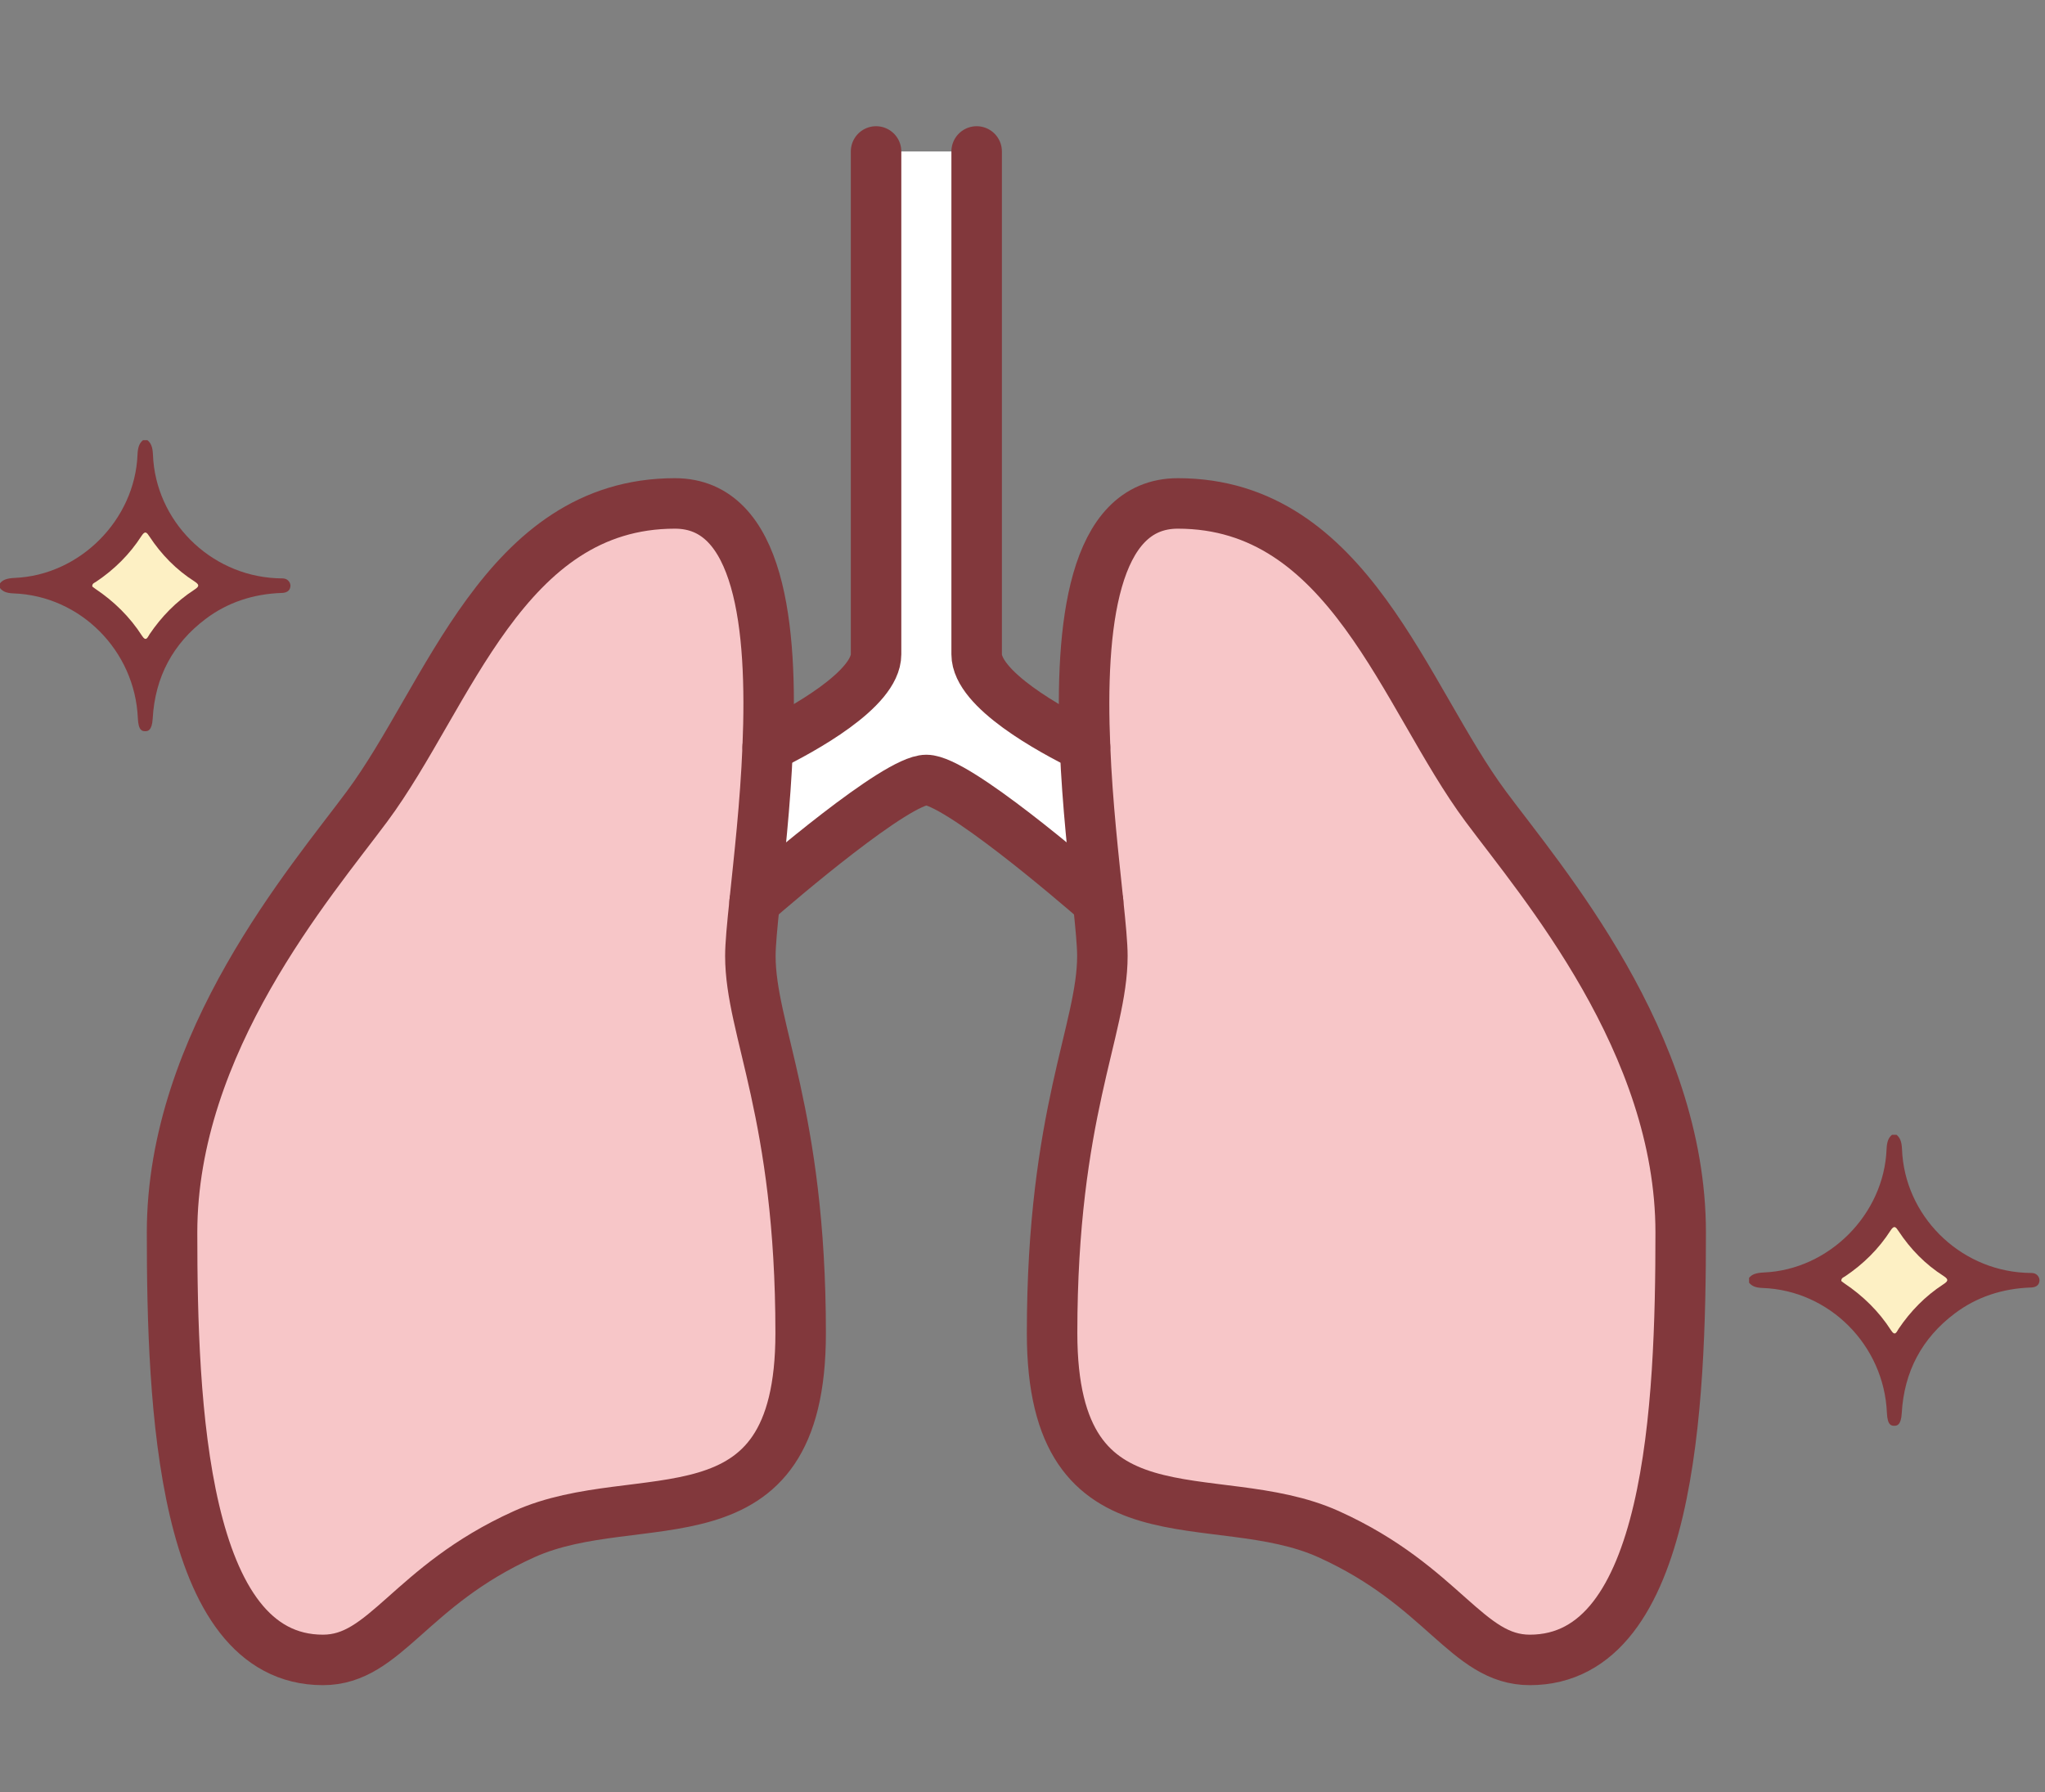 <svg width="81" height="71" viewBox="0 0 81 71" fill="none" xmlns="http://www.w3.org/2000/svg">
<rect x="0" y="0" width="81" height="71" fill="#808080" stroke="none"/>
<path d="M38.684 6V25.919C38.684 27.313 41.612 28.917 42.977 29.584C43.066 31.854 43.326 34.086 43.495 35.729C42.559 34.912 37.878 30.899 36.693 30.899C35.508 30.899 30.827 34.912 29.891 35.729C30.06 34.086 30.319 31.855 30.409 29.584C31.774 28.916 34.702 27.313 34.702 25.919V6" fill="white"/>
<path d="M29.721 37.87C29.721 40.798 31.713 44.095 31.713 52.809C31.713 61.523 25.299 58.725 20.758 60.776C16.217 62.828 15.28 65.756 12.791 65.756C7.194 65.756 6.815 55.608 6.815 48.825C6.815 41.296 12.322 34.932 14.533 31.954C17.77 27.602 19.951 19.943 26.733 19.943C30.109 19.943 30.607 24.843 30.408 29.584C30.319 31.854 30.059 34.086 29.89 35.729V35.739C29.79 36.675 29.721 37.422 29.721 37.87Z" fill="#F7C6C8"/>
<path d="M66.57 48.825C66.57 55.607 66.192 65.756 60.594 65.756C58.104 65.756 57.168 62.828 52.627 60.776C48.086 58.724 41.672 61.523 41.672 52.809C41.672 44.095 43.664 40.798 43.664 37.87C43.664 37.422 43.594 36.675 43.495 35.739V35.729C43.326 34.086 43.067 31.855 42.977 29.584C42.778 24.843 43.276 19.943 46.652 19.943C53.434 19.943 55.615 27.602 58.852 31.954C61.063 34.932 66.57 41.296 66.57 48.825Z" fill="#F7C6C8"/>
<path d="M34.7 6V25.919C34.7 27.313 31.772 28.917 30.407 29.584" stroke="#82383C" stroke-width="2" stroke-linecap="round" stroke-linejoin="round"/>
<path d="M42.977 29.584C41.612 28.916 38.684 27.313 38.684 25.919V6" stroke="#82383C" stroke-width="2" stroke-linecap="round" stroke-linejoin="round"/>
<path d="M43.494 35.728C42.558 34.911 37.877 30.898 36.692 30.898C35.507 30.898 30.826 34.911 29.89 35.728" stroke="#82383C" stroke-width="2" stroke-linecap="round" stroke-linejoin="round"/>
<path d="M42.977 29.584C42.778 24.843 43.276 19.943 46.652 19.943C53.434 19.943 55.615 27.602 58.852 31.954C61.063 34.932 66.57 41.296 66.57 48.825C66.57 55.607 66.192 65.756 60.594 65.756C58.104 65.756 57.168 62.828 52.627 60.776C48.086 58.724 41.672 61.523 41.672 52.809C41.672 44.095 43.664 40.798 43.664 37.87C43.664 37.422 43.594 36.675 43.495 35.739V35.729C43.326 34.086 43.067 31.855 42.977 29.584Z" stroke="#82383C" stroke-width="2" stroke-linecap="round" stroke-linejoin="round"/>
<path d="M30.408 29.584C30.607 24.843 30.109 19.943 26.733 19.943C19.951 19.943 17.77 27.602 14.533 31.954C12.322 34.932 6.815 41.296 6.815 48.825C6.815 55.607 7.193 65.756 12.791 65.756C15.281 65.756 16.217 62.828 20.758 60.776C25.299 58.724 31.713 61.523 31.713 52.809C31.713 44.095 29.721 40.798 29.721 37.87C29.721 37.422 29.791 36.675 29.89 35.739V35.729C30.059 34.086 30.318 31.855 30.408 29.584Z" stroke="#82383C" stroke-width="2" stroke-linecap="round" stroke-linejoin="round"/>
<path d="M0.001 23.296C0.103 23.425 0.245 23.497 0.538 23.507C3.183 23.602 5.345 25.774 5.46 28.451C5.482 28.964 5.645 28.965 5.756 28.965C5.842 28.965 6.02 28.962 6.048 28.468C6.14 26.823 6.848 25.492 8.152 24.513C9.007 23.87 10.023 23.526 11.172 23.488C11.286 23.485 11.482 23.446 11.503 23.23C11.518 23.094 11.415 22.954 11.28 22.924C11.218 22.91 11.145 22.912 11.075 22.91L10.931 22.905C8.298 22.772 6.158 20.623 6.058 18.011C6.046 17.699 5.973 17.546 5.84 17.438H5.664C5.532 17.545 5.459 17.697 5.447 18.008C5.345 20.595 3.164 22.785 0.584 22.893C0.255 22.908 0.104 22.977 0 23.108V23.296H0.001Z" fill="#82383C"/>
<path d="M3.654 23.232C3.65 23.107 3.742 23.089 3.798 23.051C4.525 22.564 5.136 21.962 5.609 21.225C5.75 21.006 5.818 21.099 5.919 21.252C6.392 21.969 6.982 22.573 7.707 23.035C7.943 23.185 7.856 23.257 7.681 23.372C6.975 23.833 6.397 24.427 5.924 25.125C5.848 25.238 5.79 25.444 5.622 25.182C5.14 24.432 4.515 23.822 3.777 23.326C3.73 23.295 3.687 23.258 3.654 23.232Z" fill="#FDF0C4"/>
<path d="M69.279 50.811C69.381 50.94 69.523 51.012 69.816 51.022C72.461 51.117 74.623 53.289 74.738 55.966C74.76 56.479 74.923 56.48 75.034 56.48C75.12 56.48 75.298 56.477 75.326 55.983C75.418 54.338 76.126 53.007 77.43 52.028C78.285 51.385 79.301 51.041 80.45 51.003C80.564 51 80.76 50.961 80.781 50.745C80.796 50.609 80.693 50.469 80.558 50.439C80.496 50.425 80.423 50.427 80.353 50.425L80.209 50.42C77.576 50.287 75.436 48.138 75.336 45.526C75.324 45.214 75.251 45.061 75.118 44.953H74.942C74.81 45.06 74.737 45.212 74.725 45.523C74.623 48.11 72.442 50.3 69.862 50.408C69.533 50.423 69.382 50.492 69.278 50.623L69.279 50.811Z" fill="#82383C"/>
<path d="M72.932 50.746C72.928 50.621 73.02 50.603 73.076 50.565C73.803 50.078 74.414 49.476 74.887 48.739C75.028 48.52 75.096 48.613 75.197 48.766C75.67 49.483 76.26 50.087 76.985 50.549C77.221 50.699 77.134 50.771 76.959 50.886C76.253 51.347 75.675 51.941 75.202 52.639C75.126 52.752 75.068 52.958 74.9 52.696C74.418 51.946 73.793 51.336 73.055 50.84C73.008 50.809 72.965 50.772 72.932 50.746Z" fill="#FDF0C4"/>
</svg>
